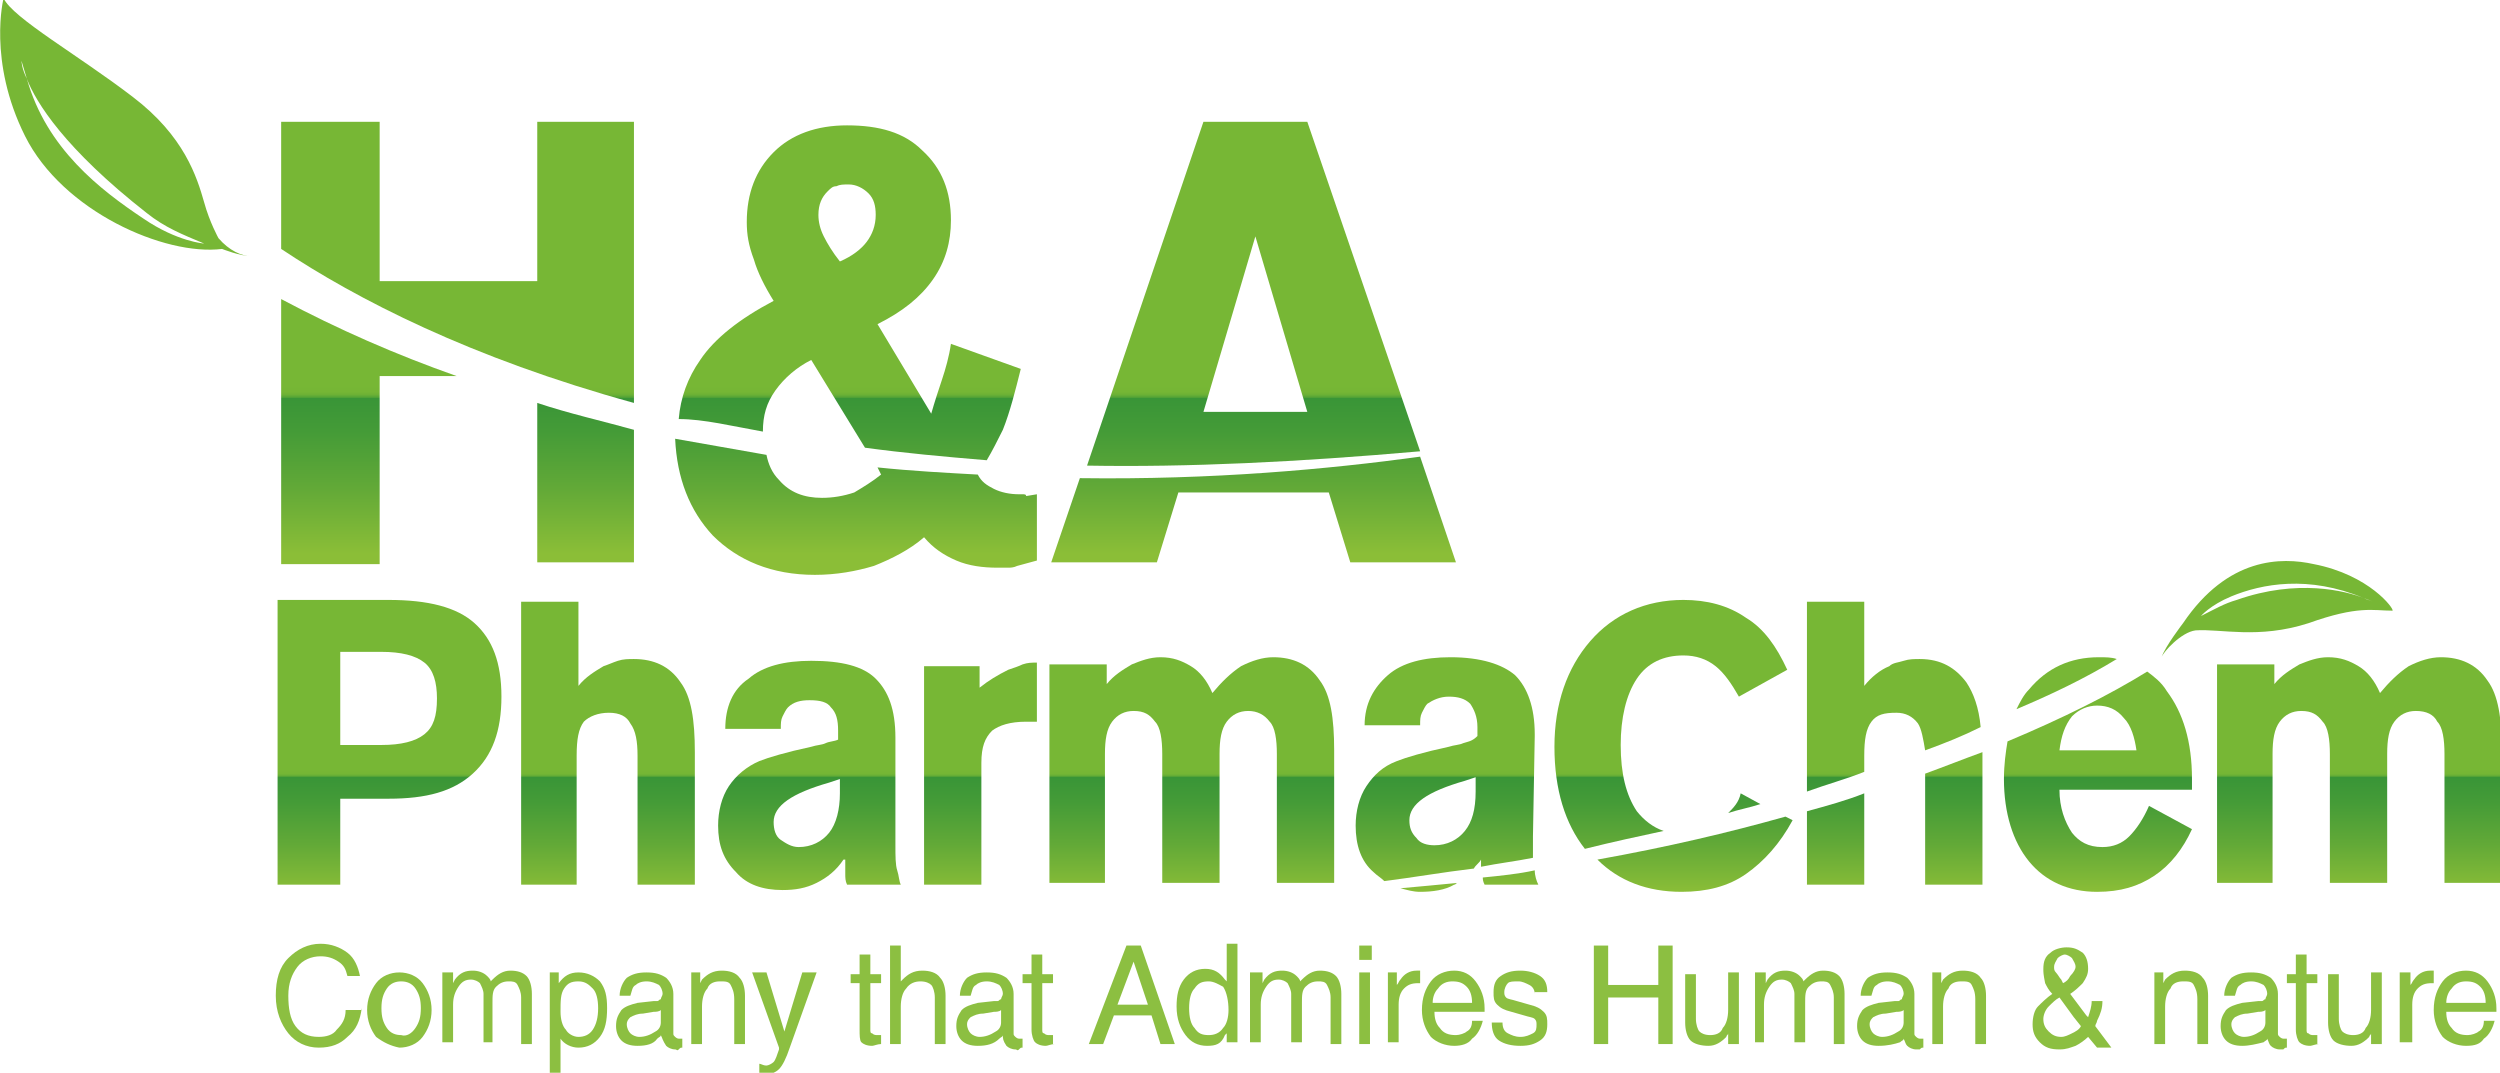 <?xml version="1.0" encoding="utf-8"?>
<!-- Generator: Adobe Illustrator 24.1.1, SVG Export Plug-In . SVG Version: 6.00 Build 0)  -->
<svg version="1.1" id="Layer_1" xmlns="http://www.w3.org/2000/svg" xmlns:xlink="http://www.w3.org/1999/xlink" x="0px" y="0px"
	 viewBox="0 0 139.6 59.9" style="enable-background:new 0 0 139.6 59.9;" xml:space="preserve">
<style type="text/css">
	.st0{fill:#8CBF41;}
	.st1{fill:url(#SVGID_1_);}
	.st2{fill:url(#SVGID_2_);}
	.st3{fill:url(#SVGID_3_);}
	.st4{fill:url(#SVGID_4_);}
	.st5{fill:url(#SVGID_5_);}
	.st6{fill:#77B735;}
	.st7{fill:url(#SVGID_6_);}
	.st8{fill:url(#SVGID_7_);}
	.st9{fill:url(#SVGID_8_);}
	.st10{fill:url(#SVGID_9_);}
	.st11{fill:url(#SVGID_10_);}
	.st12{fill:url(#SVGID_11_);}
	.st13{fill:url(#SVGID_12_);}
	.st14{fill:url(#SVGID_13_);}
	.st15{fill:url(#SVGID_14_);}
	.st16{fill:url(#SVGID_15_);}
	.st17{fill:url(#SVGID_16_);}
	.st18{fill:url(#SVGID_17_);}
	.st19{fill:url(#SVGID_18_);}
	.st20{fill:url(#SVGID_19_);}
	.st21{fill:url(#SVGID_20_);}
	.st22{fill:url(#SVGID_21_);}
	.st23{fill:url(#SVGID_22_);}
	.st24{fill:url(#SVGID_23_);}
	.st25{fill:url(#SVGID_24_);}
</style>
<g>
	<g>
		<g>
			<path class="st0" d="M20.2,56.3c-0.1,0.7-0.3,1.2-0.8,1.6c-0.4,0.4-0.9,0.6-1.6,0.6c-0.7,0-1.3-0.3-1.7-0.8
				c-0.4-0.5-0.7-1.2-0.7-2.1c0-0.9,0.2-1.6,0.7-2.1c0.5-0.5,1.1-0.8,1.8-0.8c0.6,0,1.1,0.2,1.5,0.5c0.4,0.3,0.6,0.8,0.7,1.3h-0.7
				c-0.1-0.4-0.2-0.6-0.5-0.8c-0.3-0.2-0.6-0.3-1-0.3c-0.5,0-1,0.2-1.3,0.6c-0.3,0.4-0.5,0.9-0.5,1.6c0,0.7,0.1,1.3,0.4,1.7
				c0.3,0.4,0.7,0.6,1.3,0.6c0.4,0,0.8-0.1,1-0.4c0.3-0.3,0.5-0.6,0.5-1.1H20.2z"/>
			<path class="st0" d="M21,57.9c-0.3-0.4-0.5-0.9-0.5-1.5c0-0.6,0.2-1.1,0.5-1.5c0.3-0.4,0.8-0.6,1.3-0.6c0.5,0,1,0.2,1.3,0.6
				c0.3,0.4,0.5,0.9,0.5,1.5c0,0.6-0.2,1.1-0.5,1.5c-0.3,0.4-0.8,0.6-1.3,0.6C21.8,58.4,21.4,58.2,21,57.9z M23.2,57.4
				c0.2-0.3,0.3-0.6,0.3-1.1c0-0.5-0.1-0.8-0.3-1.1c-0.2-0.3-0.5-0.4-0.8-0.4c-0.3,0-0.6,0.1-0.8,0.4c-0.2,0.3-0.3,0.6-0.3,1.1
				c0,0.5,0.1,0.8,0.3,1.1c0.2,0.3,0.5,0.4,0.8,0.4C22.7,57.9,23,57.7,23.2,57.4z"/>
			<path class="st0" d="M24.7,54.3H25h0.3v0.6l0.1-0.2c0.3-0.4,0.6-0.5,1-0.5c0.3,0,0.6,0.1,0.8,0.3c0.1,0.1,0.2,0.2,0.2,0.3
				l0.1-0.1c0.3-0.3,0.6-0.5,1-0.5c0.4,0,0.7,0.1,0.9,0.3c0.2,0.2,0.3,0.6,0.3,1v2.8h-0.3h-0.3v-2.6c0-0.3-0.1-0.5-0.2-0.7
				c-0.1-0.2-0.3-0.2-0.5-0.2c-0.3,0-0.5,0.1-0.7,0.3c-0.2,0.2-0.2,0.5-0.2,0.9v2.2h-0.3H27v-2.7c0-0.2-0.1-0.4-0.2-0.6
				c-0.1-0.1-0.3-0.2-0.5-0.2c-0.3,0-0.5,0.1-0.7,0.4c-0.2,0.3-0.3,0.6-0.3,1v2.1H25h-0.3V54.3z"/>
			<path class="st0" d="M30.6,54.3h0.3h0.3v0.6l0,0c0.3-0.4,0.6-0.6,1.1-0.6c0.5,0,0.9,0.2,1.2,0.5c0.3,0.4,0.4,0.8,0.4,1.5
				c0,0.7-0.1,1.2-0.4,1.6c-0.3,0.4-0.7,0.6-1.2,0.6c-0.4,0-0.8-0.2-1-0.5l0,0v2h-0.3h-0.3V54.3z M32.3,57.9c0.3,0,0.6-0.1,0.8-0.4
				c0.2-0.3,0.3-0.7,0.3-1.2c0-0.5-0.1-0.9-0.3-1.1c-0.2-0.2-0.4-0.4-0.8-0.4c-0.4,0-0.6,0.1-0.8,0.4c-0.2,0.3-0.2,0.7-0.2,1.3
				c0,0.4,0.1,0.8,0.3,1C31.7,57.7,32,57.9,32.3,57.9z"/>
			<path class="st0" d="M35.6,58.4c-0.4,0-0.7-0.1-0.9-0.3c-0.2-0.2-0.3-0.5-0.3-0.8c0-0.4,0.1-0.6,0.3-0.9c0.2-0.2,0.5-0.3,0.9-0.4
				l0.9-0.1c0.1,0,0.1,0,0.2,0c0.1,0,0.1-0.1,0.2-0.1c0-0.1,0.1-0.2,0.1-0.3v0c0-0.2-0.1-0.4-0.2-0.5c-0.2-0.1-0.4-0.2-0.7-0.2
				c-0.3,0-0.5,0.1-0.6,0.2c-0.2,0.1-0.2,0.3-0.3,0.6h-0.6c0-0.4,0.2-0.8,0.4-1c0.3-0.2,0.6-0.3,1.1-0.3c0.5,0,0.8,0.1,1.1,0.3
				c0.2,0.2,0.4,0.5,0.4,0.9v2.2c0,0.1,0,0.1,0.1,0.2c0,0,0.1,0.1,0.2,0.1c0,0,0,0,0.1,0c0,0,0.1,0,0.1,0v0.5c-0.1,0-0.1,0-0.2,0.1
				s-0.1,0-0.2,0c-0.2,0-0.4-0.1-0.5-0.2C37,58.1,37,58,36.9,57.8c0,0.1-0.1,0.1-0.2,0.2C36.5,58.3,36.1,58.4,35.6,58.4z M36.9,56.8
				v-0.4c-0.1,0.1-0.3,0.1-0.4,0.1l-0.6,0.1c-0.3,0-0.5,0.1-0.7,0.2C35.1,56.9,35,57,35,57.2c0,0.2,0.1,0.4,0.2,0.5
				c0.1,0.1,0.3,0.2,0.5,0.2c0.3,0,0.6-0.1,0.9-0.3c0.2-0.1,0.3-0.3,0.3-0.5c0,0,0-0.1,0-0.2C36.9,56.9,36.9,56.8,36.9,56.8z"/>
			<path class="st0" d="M38.5,54.3h0.3h0.3v0.6l0.1-0.2c0.3-0.3,0.6-0.5,1.1-0.5c0.4,0,0.8,0.1,1,0.4c0.2,0.2,0.3,0.6,0.3,1v2.7
				h-0.3H41v-2.5c0-0.4-0.1-0.6-0.2-0.8c-0.1-0.2-0.3-0.2-0.6-0.2c-0.3,0-0.6,0.1-0.7,0.4c-0.2,0.2-0.3,0.6-0.3,1v2.1h-0.3h-0.3
				V54.3z"/>
			<path class="st0" d="M44.1,58.5c-0.2,0.6-0.4,1-0.6,1.2C43.3,59.9,43,60,42.7,60c-0.1,0-0.2,0-0.3,0v-0.6c0.1,0,0.2,0.1,0.4,0.1
				c0.1,0,0.3-0.1,0.4-0.2c0.1-0.1,0.2-0.4,0.3-0.7l0-0.1v0L42,54.3h0.4h0.4l1,3.3h0l1-3.3h0.4h0.4L44.1,58.5z"/>
			<path class="st0" d="M49.2,58.3c-0.2,0-0.4,0.1-0.5,0.1c-0.3,0-0.5-0.1-0.6-0.2C48,58.1,48,57.8,48,57.5v-2.6h-0.5v-0.5H48v-1.1
				h0.6v1.1h0.6v0.5h-0.6v2.6c0,0.1,0,0.2,0.1,0.2c0.1,0.1,0.2,0.1,0.3,0.1h0.2V58.3z"/>
			<path class="st0" d="M49.7,52.8H50h0.3v2l0.1-0.1c0.3-0.3,0.6-0.5,1.1-0.5c0.4,0,0.8,0.1,1,0.4c0.2,0.2,0.3,0.6,0.3,1v2.7h-0.3
				h-0.3v-2.6c0-0.3-0.1-0.6-0.2-0.7c-0.1-0.1-0.3-0.2-0.6-0.2c-0.3,0-0.6,0.1-0.8,0.4c-0.2,0.2-0.3,0.6-0.3,1v2.1H50h-0.3V52.8z"/>
			<path class="st0" d="M54.6,58.4c-0.4,0-0.7-0.1-0.9-0.3c-0.2-0.2-0.3-0.5-0.3-0.8c0-0.4,0.1-0.6,0.3-0.9c0.2-0.2,0.5-0.3,0.9-0.4
				l0.9-0.1c0.1,0,0.1,0,0.2,0c0.1,0,0.1-0.1,0.2-0.1c0-0.1,0.1-0.2,0.1-0.3v0c0-0.2-0.1-0.4-0.2-0.5c-0.2-0.1-0.4-0.2-0.7-0.2
				c-0.3,0-0.5,0.1-0.6,0.2c-0.2,0.1-0.2,0.3-0.3,0.6h-0.6c0-0.4,0.2-0.8,0.4-1c0.3-0.2,0.6-0.3,1.1-0.3c0.5,0,0.8,0.1,1.1,0.3
				c0.2,0.2,0.4,0.5,0.4,0.9v2.2c0,0.1,0,0.1,0.1,0.2c0,0,0.1,0.1,0.2,0.1c0,0,0,0,0.1,0c0,0,0.1,0,0.1,0v0.5c-0.1,0-0.1,0-0.2,0.1
				s-0.1,0-0.2,0c-0.2,0-0.4-0.1-0.5-0.2C56,58.1,56,58,56,57.8c0,0.1-0.1,0.1-0.2,0.2C55.5,58.3,55.1,58.4,54.6,58.4z M55.9,56.8
				v-0.4c-0.1,0.1-0.3,0.1-0.4,0.1l-0.6,0.1c-0.3,0-0.5,0.1-0.7,0.2C54.1,56.9,54,57,54,57.2c0,0.2,0.1,0.4,0.2,0.5
				c0.1,0.1,0.3,0.2,0.5,0.2c0.3,0,0.6-0.1,0.9-0.3c0.2-0.1,0.3-0.3,0.3-0.5c0,0,0-0.1,0-0.2C55.9,56.9,55.9,56.8,55.9,56.8z"/>
			<path class="st0" d="M58.9,58.3c-0.2,0-0.4,0.1-0.5,0.1c-0.3,0-0.5-0.1-0.6-0.2c-0.1-0.1-0.2-0.4-0.2-0.7v-2.6h-0.5v-0.5h0.5
				v-1.1h0.6v1.1h0.6v0.5h-0.6v2.6c0,0.1,0,0.2,0.1,0.2c0.1,0.1,0.2,0.1,0.3,0.1h0.2V58.3z"/>
			<path class="st0" d="M62.9,52.8h0.4h0.4l1.9,5.5h-0.4h-0.4l-0.5-1.6h-2.1l-0.6,1.6h-0.4h-0.4L62.9,52.8z M62.4,56.1h1.7l-0.8-2.4
				h0L62.4,56.1z"/>
			<path class="st0" d="M67.4,58.4c-0.5,0-0.9-0.2-1.2-0.6c-0.3-0.4-0.5-0.9-0.5-1.6c0-0.6,0.1-1.1,0.4-1.5c0.3-0.4,0.7-0.6,1.2-0.6
				c0.5,0,0.8,0.2,1.1,0.6l0.1,0.1v-2.1h0.3h0.3v5.5h-0.3h-0.3v-0.5l-0.1,0.1C68.2,58.3,67.9,58.4,67.4,58.4z M67.5,54.8
				c-0.4,0-0.6,0.1-0.8,0.4c-0.2,0.2-0.3,0.6-0.3,1.1c0,0.5,0.1,0.9,0.3,1.1c0.2,0.3,0.4,0.4,0.8,0.4c0.3,0,0.6-0.1,0.8-0.4
				c0.2-0.2,0.3-0.6,0.3-1c0-0.5-0.1-1-0.3-1.3C68.1,55,67.8,54.8,67.5,54.8z"/>
			<path class="st0" d="M69.9,54.3h0.3h0.3v0.6l0.1-0.2c0.3-0.4,0.6-0.5,1-0.5c0.3,0,0.6,0.1,0.8,0.3c0.1,0.1,0.2,0.2,0.2,0.3
				l0.1-0.1c0.3-0.3,0.6-0.5,1-0.5c0.4,0,0.7,0.1,0.9,0.3c0.2,0.2,0.3,0.6,0.3,1v2.8h-0.3h-0.3v-2.6c0-0.3-0.1-0.5-0.2-0.7
				c-0.1-0.2-0.3-0.2-0.5-0.2c-0.3,0-0.5,0.1-0.7,0.3c-0.2,0.2-0.2,0.5-0.2,0.9v2.2h-0.3h-0.3v-2.7c0-0.2-0.1-0.4-0.2-0.6
				c-0.1-0.1-0.3-0.2-0.5-0.2c-0.3,0-0.5,0.1-0.7,0.4c-0.2,0.3-0.3,0.6-0.3,1v2.1h-0.3h-0.3V54.3z"/>
			<path class="st0" d="M75.9,52.8h0.7v0.8h-0.7V52.8z M75.9,54.3h0.3h0.3v4h-0.3h-0.3V54.3z"/>
			<path class="st0" d="M77.4,54.3h0.3H78V55c0.1-0.1,0.1-0.2,0.2-0.3c0.2-0.3,0.5-0.5,0.9-0.5c0.1,0,0.1,0,0.2,0v0.7l-0.1,0
				c-0.4,0-0.6,0.1-0.8,0.3c-0.2,0.2-0.3,0.5-0.3,0.9v2.1h-0.3h-0.3V54.3z"/>
			<path class="st0" d="M81.2,58.4c-0.5,0-1-0.2-1.3-0.5c-0.3-0.4-0.5-0.9-0.5-1.5c0-0.7,0.2-1.2,0.5-1.6c0.3-0.4,0.8-0.6,1.3-0.6
				c0.5,0,0.9,0.2,1.2,0.6c0.3,0.4,0.5,0.9,0.5,1.5l0,0.2h-2.8c0,0.4,0.1,0.7,0.3,0.9c0.2,0.3,0.5,0.4,0.9,0.4
				c0.2,0,0.5-0.1,0.6-0.2c0.2-0.1,0.3-0.3,0.3-0.6h0.6c-0.1,0.4-0.3,0.8-0.6,1C82,58.3,81.6,58.4,81.2,58.4z M82.2,56
				c0-0.4-0.1-0.7-0.3-0.9c-0.2-0.2-0.4-0.3-0.8-0.3c-0.3,0-0.6,0.1-0.8,0.4c-0.2,0.2-0.3,0.5-0.3,0.8H82.2z"/>
			<path class="st0" d="M85.7,55.5c0-0.2-0.1-0.4-0.3-0.5c-0.2-0.1-0.4-0.2-0.6-0.2c-0.3,0-0.5,0-0.6,0.1C84.1,55,84,55.2,84,55.4
				c0,0.1,0,0.2,0.1,0.3c0.1,0.1,0.3,0.1,0.6,0.2l0.7,0.2c0.4,0.1,0.6,0.2,0.8,0.4c0.2,0.2,0.2,0.4,0.2,0.7c0,0.4-0.1,0.7-0.4,0.9
				c-0.3,0.2-0.6,0.3-1.1,0.3c-0.5,0-0.9-0.1-1.2-0.3c-0.3-0.2-0.4-0.6-0.4-1h0.6c0,0.3,0.1,0.5,0.3,0.6c0.2,0.1,0.4,0.2,0.7,0.2
				c0.3,0,0.5-0.1,0.7-0.2c0.2-0.1,0.2-0.3,0.2-0.5c0-0.1,0-0.2-0.1-0.3c-0.1-0.1-0.3-0.1-0.6-0.2l-0.7-0.2
				c-0.4-0.1-0.6-0.2-0.8-0.4c-0.2-0.2-0.2-0.4-0.2-0.7c0-0.4,0.1-0.7,0.4-0.9c0.3-0.2,0.6-0.3,1.1-0.3c0.4,0,0.8,0.1,1.1,0.3
				c0.3,0.2,0.4,0.5,0.4,0.9H85.7z"/>
			<path class="st0" d="M89,52.8h0.4h0.4v2.2h2.8v-2.2h0.4h0.4v5.5h-0.4h-0.4v-2.6h-2.8v2.6h-0.4H89V52.8z"/>
			<path class="st0" d="M94.7,56.9c0,0.3,0.1,0.6,0.2,0.7c0.1,0.1,0.3,0.2,0.6,0.2c0.3,0,0.6-0.1,0.7-0.4c0.2-0.2,0.3-0.6,0.3-1
				v-2.1h0.3h0.3v4h-0.3h-0.3v-0.6c0,0.1-0.1,0.1-0.1,0.2c-0.3,0.3-0.6,0.5-1,0.5c-0.4,0-0.8-0.1-1-0.3c-0.2-0.2-0.3-0.6-0.3-1v-2.7
				h0.3h0.3V56.9z"/>
			<path class="st0" d="M98,54.3h0.3h0.3v0.6l0.1-0.2c0.3-0.4,0.6-0.5,1-0.5c0.3,0,0.6,0.1,0.8,0.3c0.1,0.1,0.2,0.2,0.2,0.3l0.1-0.1
				c0.3-0.3,0.6-0.5,1-0.5c0.4,0,0.7,0.1,0.9,0.3c0.2,0.2,0.3,0.6,0.3,1v2.8h-0.3h-0.3v-2.6c0-0.3-0.1-0.5-0.2-0.7
				c-0.1-0.2-0.3-0.2-0.5-0.2c-0.3,0-0.5,0.1-0.7,0.3c-0.2,0.2-0.2,0.5-0.2,0.9v2.2h-0.3h-0.3v-2.7c0-0.2-0.1-0.4-0.2-0.6
				c-0.1-0.1-0.3-0.2-0.5-0.2c-0.3,0-0.5,0.1-0.7,0.4c-0.2,0.3-0.3,0.6-0.3,1v2.1h-0.3H98V54.3z"/>
			<path class="st0" d="M104.9,58.4c-0.4,0-0.7-0.1-0.9-0.3c-0.2-0.2-0.3-0.5-0.3-0.8c0-0.4,0.1-0.6,0.3-0.9
				c0.2-0.2,0.5-0.3,0.9-0.4l0.9-0.1c0.1,0,0.1,0,0.2,0c0.1,0,0.1-0.1,0.2-0.1c0-0.1,0.1-0.2,0.1-0.3v0c0-0.2-0.1-0.4-0.2-0.5
				c-0.2-0.1-0.4-0.2-0.7-0.2c-0.3,0-0.5,0.1-0.6,0.2c-0.2,0.1-0.2,0.3-0.3,0.6h-0.6c0-0.4,0.2-0.8,0.4-1c0.3-0.2,0.6-0.3,1.1-0.3
				c0.5,0,0.8,0.1,1.1,0.3c0.2,0.2,0.4,0.5,0.4,0.9v2.2c0,0.1,0,0.1,0.1,0.2c0,0,0.1,0.1,0.2,0.1c0,0,0,0,0.1,0c0,0,0.1,0,0.1,0v0.5
				c-0.1,0-0.1,0-0.2,0.1c-0.1,0-0.1,0-0.2,0c-0.2,0-0.4-0.1-0.5-0.2c-0.1-0.1-0.1-0.2-0.2-0.4c0,0.1-0.1,0.1-0.2,0.2
				C105.8,58.3,105.4,58.4,104.9,58.4z M106.3,56.8v-0.4c-0.1,0.1-0.3,0.1-0.4,0.1l-0.6,0.1c-0.3,0-0.5,0.1-0.7,0.2
				c-0.1,0.1-0.2,0.2-0.2,0.4c0,0.2,0.1,0.4,0.2,0.5c0.1,0.1,0.3,0.2,0.5,0.2c0.3,0,0.6-0.1,0.9-0.3c0.2-0.1,0.3-0.3,0.3-0.5
				c0,0,0-0.1,0-0.2C106.3,56.9,106.3,56.8,106.3,56.8z"/>
			<path class="st0" d="M107.8,54.3h0.3h0.3v0.6l0.1-0.2c0.3-0.3,0.6-0.5,1.1-0.5c0.4,0,0.8,0.1,1,0.4c0.2,0.2,0.3,0.6,0.3,1v2.7
				h-0.3h-0.3v-2.5c0-0.4-0.1-0.6-0.2-0.8c-0.1-0.2-0.3-0.2-0.6-0.2c-0.3,0-0.6,0.1-0.7,0.4c-0.2,0.2-0.3,0.6-0.3,1v2.1h-0.3h-0.3
				V54.3z"/>
			<path class="st0" d="M114.1,54.1c0-0.4,0.1-0.7,0.4-0.9c0.2-0.2,0.6-0.3,0.9-0.3c0.4,0,0.6,0.1,0.9,0.3c0.2,0.2,0.3,0.5,0.3,0.9
				c0,0.3-0.1,0.5-0.3,0.8c-0.2,0.2-0.4,0.4-0.7,0.6l0.9,1.2l0.1,0.1l0,0c0.1-0.3,0.2-0.6,0.2-0.9h0.6c0,0.4-0.1,0.7-0.3,1.1
				c0,0.1-0.1,0.2-0.1,0.3l0.9,1.2h-0.8l-0.5-0.6c-0.2,0.2-0.5,0.4-0.7,0.5c-0.3,0.1-0.5,0.2-0.9,0.2c-0.5,0-0.8-0.1-1.1-0.4
				c-0.3-0.3-0.4-0.6-0.4-1c0-0.4,0.1-0.8,0.3-1c0.2-0.2,0.5-0.5,0.8-0.7l0,0c-0.2-0.2-0.3-0.4-0.4-0.6
				C114.1,54.4,114.1,54.3,114.1,54.1z M115.1,57.9c0.2,0,0.4-0.1,0.6-0.2c0.2-0.1,0.4-0.2,0.5-0.4l0,0l-0.4-0.5l-0.8-1.1
				c-0.2,0.1-0.4,0.3-0.6,0.5c-0.2,0.2-0.3,0.5-0.3,0.7c0,0.3,0.1,0.5,0.3,0.7C114.6,57.8,114.8,57.9,115.1,57.9z M114.7,54
				c0,0.1,0,0.2,0.1,0.3c0.1,0.1,0.2,0.3,0.3,0.4l0.1,0.2c0.2-0.1,0.3-0.2,0.4-0.4c0.2-0.2,0.3-0.4,0.3-0.5c0-0.2-0.1-0.3-0.2-0.5
				c-0.1-0.1-0.3-0.2-0.4-0.2s-0.3,0.1-0.4,0.2C114.8,53.7,114.7,53.8,114.7,54z"/>
			<path class="st0" d="M120.2,54.3h0.3h0.3v0.6l0.1-0.2c0.3-0.3,0.6-0.5,1.1-0.5c0.4,0,0.8,0.1,1,0.4c0.2,0.2,0.3,0.6,0.3,1v2.7
				h-0.3h-0.3v-2.5c0-0.4-0.1-0.6-0.2-0.8c-0.1-0.2-0.3-0.2-0.6-0.2c-0.3,0-0.6,0.1-0.7,0.4c-0.2,0.2-0.3,0.6-0.3,1v2.1h-0.3h-0.3
				V54.3z"/>
			<path class="st0" d="M125.2,58.4c-0.4,0-0.7-0.1-0.9-0.3c-0.2-0.2-0.3-0.5-0.3-0.8c0-0.4,0.1-0.6,0.3-0.9
				c0.2-0.2,0.5-0.3,0.9-0.4l0.9-0.1c0.1,0,0.1,0,0.2,0c0.1,0,0.1-0.1,0.2-0.1c0-0.1,0.1-0.2,0.1-0.3v0c0-0.2-0.1-0.4-0.2-0.5
				c-0.2-0.1-0.4-0.2-0.7-0.2c-0.3,0-0.5,0.1-0.6,0.2c-0.2,0.1-0.2,0.3-0.3,0.6h-0.6c0-0.4,0.2-0.8,0.4-1c0.3-0.2,0.6-0.3,1.1-0.3
				c0.5,0,0.8,0.1,1.1,0.3c0.2,0.2,0.4,0.5,0.4,0.9v2.2c0,0.1,0,0.1,0.1,0.2c0,0,0.1,0.1,0.2,0.1c0,0,0,0,0.1,0c0,0,0.1,0,0.1,0v0.5
				c-0.1,0-0.1,0-0.2,0.1c-0.1,0-0.1,0-0.2,0c-0.2,0-0.4-0.1-0.5-0.2c-0.1-0.1-0.1-0.2-0.2-0.4c0,0.1-0.1,0.1-0.2,0.2
				C126,58.3,125.6,58.4,125.2,58.4z M126.5,56.8v-0.4c-0.1,0.1-0.3,0.1-0.4,0.1l-0.6,0.1c-0.3,0-0.5,0.1-0.7,0.2
				c-0.1,0.1-0.2,0.2-0.2,0.4c0,0.2,0.1,0.4,0.2,0.5c0.1,0.1,0.3,0.2,0.5,0.2c0.3,0,0.6-0.1,0.9-0.3c0.2-0.1,0.3-0.3,0.3-0.5
				c0,0,0-0.1,0-0.2C126.5,56.9,126.5,56.8,126.5,56.8z"/>
			<path class="st0" d="M129.5,58.3c-0.2,0-0.4,0.1-0.5,0.1c-0.3,0-0.5-0.1-0.6-0.2c-0.1-0.1-0.2-0.4-0.2-0.7v-2.6h-0.5v-0.5h0.5
				v-1.1h0.6v1.1h0.6v0.5h-0.6v2.6c0,0.1,0,0.2,0.1,0.2c0.1,0.1,0.2,0.1,0.3,0.1h0.2V58.3z"/>
			<path class="st0" d="M130.6,56.9c0,0.3,0.1,0.6,0.2,0.7c0.1,0.1,0.3,0.2,0.6,0.2c0.3,0,0.6-0.1,0.7-0.4c0.2-0.2,0.3-0.6,0.3-1
				v-2.1h0.3h0.3v4h-0.3h-0.3v-0.6c0,0.1-0.1,0.1-0.1,0.2c-0.3,0.3-0.6,0.5-1,0.5c-0.4,0-0.8-0.1-1-0.3c-0.2-0.2-0.3-0.6-0.3-1v-2.7
				h0.3h0.3V56.9z"/>
			<path class="st0" d="M134,54.3h0.3h0.3V55c0.1-0.1,0.1-0.2,0.2-0.3c0.2-0.3,0.5-0.5,0.9-0.5c0.1,0,0.1,0,0.2,0v0.7l-0.1,0
				c-0.4,0-0.6,0.1-0.8,0.3c-0.2,0.2-0.3,0.5-0.3,0.9v2.1h-0.3H134V54.3z"/>
			<path class="st0" d="M137.7,58.4c-0.5,0-1-0.2-1.3-0.5c-0.3-0.4-0.5-0.9-0.5-1.5c0-0.7,0.2-1.2,0.5-1.6c0.3-0.4,0.8-0.6,1.3-0.6
				c0.5,0,0.9,0.2,1.2,0.6c0.3,0.4,0.5,0.9,0.5,1.5l0,0.2h-2.8c0,0.4,0.1,0.7,0.3,0.9c0.2,0.3,0.5,0.4,0.9,0.4
				c0.2,0,0.5-0.1,0.6-0.2c0.2-0.1,0.3-0.3,0.3-0.6h0.6c-0.1,0.4-0.3,0.8-0.6,1C138.5,58.3,138.2,58.4,137.7,58.4z M138.8,56
				c0-0.4-0.1-0.7-0.3-0.9c-0.2-0.2-0.4-0.3-0.8-0.3c-0.3,0-0.6,0.1-0.8,0.4c-0.2,0.2-0.3,0.5-0.3,0.8H138.8z"/>
		</g>
	</g>
	<g>
		<linearGradient id="SVGID_1_" gradientUnits="userSpaceOnUse" x1="21.763" y1="49.852" x2="21.763" y2="37.2">
			<stop  offset="0" style="stop-color:#8BBE37"/>
			<stop  offset="0.215" style="stop-color:#62A937"/>
			<stop  offset="0.403" style="stop-color:#449B37"/>
			<stop  offset="0.509" style="stop-color:#399537"/>
			<stop  offset="0.509" style="stop-color:#3C9737"/>
			<stop  offset="0.513" style="stop-color:#52A336"/>
			<stop  offset="0.516" style="stop-color:#63AC36"/>
			<stop  offset="0.521" style="stop-color:#6EB235"/>
			<stop  offset="0.527" style="stop-color:#75B635"/>
			<stop  offset="0.545" style="stop-color:#77B735"/>
			<stop  offset="1" style="stop-color:#77B735"/>
		</linearGradient>
		<path class="st1" d="M15.5,49.4V33.5h6.2c2.2,0,3.8,0.4,4.8,1.3c1,0.9,1.5,2.2,1.5,4.1c0,1.9-0.5,3.3-1.6,4.3
			c-1.1,1-2.6,1.4-4.7,1.4H19v4.8H15.5z M19,36.5v5.1h2.3c1.1,0,1.9-0.2,2.4-0.6c0.5-0.4,0.7-1,0.7-2c0-0.9-0.2-1.6-0.7-2
			c-0.5-0.4-1.3-0.6-2.4-0.6H19z"/>
		<linearGradient id="SVGID_2_" gradientUnits="userSpaceOnUse" x1="33.965" y1="49.852" x2="33.965" y2="37.2">
			<stop  offset="0" style="stop-color:#8BBE37"/>
			<stop  offset="0.215" style="stop-color:#62A937"/>
			<stop  offset="0.403" style="stop-color:#449B37"/>
			<stop  offset="0.509" style="stop-color:#399537"/>
			<stop  offset="0.509" style="stop-color:#3C9737"/>
			<stop  offset="0.513" style="stop-color:#52A336"/>
			<stop  offset="0.516" style="stop-color:#63AC36"/>
			<stop  offset="0.521" style="stop-color:#6EB235"/>
			<stop  offset="0.527" style="stop-color:#75B635"/>
			<stop  offset="0.545" style="stop-color:#77B735"/>
			<stop  offset="1" style="stop-color:#77B735"/>
		</linearGradient>
		<path class="st2" d="M29.1,49.4V33.6h3.2v4.7c0.4-0.5,0.9-0.8,1.4-1.1c0.3-0.1,0.5-0.2,0.8-0.3c0.3-0.1,0.6-0.1,0.9-0.1
			c1.1,0,2,0.4,2.6,1.3c0.6,0.8,0.8,2.1,0.8,3.9v7.4h-3.2v-7.2c0-0.8-0.1-1.4-0.4-1.8c-0.2-0.4-0.6-0.6-1.2-0.6
			c-0.6,0-1.1,0.2-1.4,0.5c-0.3,0.4-0.4,1-0.4,1.9v7.2H29.1z"/>
		<linearGradient id="SVGID_3_" gradientUnits="userSpaceOnUse" x1="45.223" y1="49.852" x2="45.223" y2="37.2">
			<stop  offset="0" style="stop-color:#8BBE37"/>
			<stop  offset="0.215" style="stop-color:#62A937"/>
			<stop  offset="0.403" style="stop-color:#449B37"/>
			<stop  offset="0.509" style="stop-color:#399537"/>
			<stop  offset="0.509" style="stop-color:#3C9737"/>
			<stop  offset="0.513" style="stop-color:#52A336"/>
			<stop  offset="0.516" style="stop-color:#63AC36"/>
			<stop  offset="0.521" style="stop-color:#6EB235"/>
			<stop  offset="0.527" style="stop-color:#75B635"/>
			<stop  offset="0.545" style="stop-color:#77B735"/>
			<stop  offset="1" style="stop-color:#77B735"/>
		</linearGradient>
		<path class="st3" d="M47.1,48c-0.4,0.6-0.9,1-1.5,1.3c-0.6,0.3-1.2,0.4-1.9,0.4c-1.1,0-2-0.3-2.6-1c-0.7-0.7-1-1.5-1-2.6
			c0-0.8,0.2-1.6,0.6-2.2c0.4-0.6,1-1.1,1.7-1.4c0.5-0.2,1.5-0.5,2.9-0.8c0.3-0.1,0.6-0.1,0.8-0.2c0.2-0.1,0.5-0.1,0.7-0.2v-0.5
			c0-0.6-0.1-1-0.4-1.3c-0.2-0.3-0.6-0.4-1.2-0.4c-0.5,0-0.9,0.1-1.2,0.4c-0.1,0.1-0.2,0.3-0.3,0.5c-0.1,0.2-0.1,0.4-0.1,0.7h-3.1v0
			c0-1.2,0.4-2.2,1.3-2.8c0.8-0.7,2-1,3.5-1c1.7,0,2.9,0.3,3.6,1c0.7,0.7,1.1,1.7,1.1,3.3v0.1L50,46.7v0.5c0,0.6,0,1.1,0.1,1.4
			c0.1,0.3,0.1,0.6,0.2,0.8h-3c-0.1-0.2-0.1-0.4-0.1-0.6l0-0.6V48z M46.9,43.5l-0.6,0.2c-2.1,0.6-3.1,1.3-3.1,2.2
			c0,0.4,0.1,0.8,0.4,1c0.3,0.2,0.6,0.4,1,0.4c0.7,0,1.3-0.3,1.7-0.8c0.4-0.5,0.6-1.3,0.6-2.2V43.5z"/>
		<linearGradient id="SVGID_4_" gradientUnits="userSpaceOnUse" x1="66.475" y1="49.852" x2="66.475" y2="37.2">
			<stop  offset="0" style="stop-color:#8BBE37"/>
			<stop  offset="0.215" style="stop-color:#62A937"/>
			<stop  offset="0.403" style="stop-color:#449B37"/>
			<stop  offset="0.509" style="stop-color:#399537"/>
			<stop  offset="0.509" style="stop-color:#3C9737"/>
			<stop  offset="0.513" style="stop-color:#52A336"/>
			<stop  offset="0.516" style="stop-color:#63AC36"/>
			<stop  offset="0.521" style="stop-color:#6EB235"/>
			<stop  offset="0.527" style="stop-color:#75B635"/>
			<stop  offset="0.545" style="stop-color:#77B735"/>
			<stop  offset="1" style="stop-color:#77B735"/>
		</linearGradient>
		<path class="st4" d="M58.6,49.4V37.1h3.2v1.1c0.4-0.5,0.9-0.8,1.4-1.1c0.5-0.2,1-0.4,1.6-0.4c0.7,0,1.2,0.2,1.7,0.5
			c0.5,0.3,0.9,0.8,1.2,1.5c0.5-0.6,1-1.1,1.6-1.5c0.6-0.3,1.2-0.5,1.8-0.5c1.1,0,2,0.4,2.6,1.3c0.6,0.8,0.8,2.1,0.8,3.9v7.4h-3.2
			v-7.2c0-0.8-0.1-1.5-0.4-1.8c-0.3-0.4-0.7-0.6-1.2-0.6c-0.5,0-0.9,0.2-1.2,0.6c-0.3,0.4-0.4,1-0.4,1.8v7.2h-3.2v-7.2
			c0-0.8-0.1-1.5-0.4-1.8c-0.3-0.4-0.6-0.6-1.2-0.6c-0.5,0-0.9,0.2-1.2,0.6c-0.3,0.4-0.4,1-0.4,1.8v7.2H58.6z"/>
		<linearGradient id="SVGID_5_" gradientUnits="userSpaceOnUse" x1="131.681" y1="49.852" x2="131.681" y2="37.2">
			<stop  offset="0" style="stop-color:#8BBE37"/>
			<stop  offset="0.215" style="stop-color:#62A937"/>
			<stop  offset="0.403" style="stop-color:#449B37"/>
			<stop  offset="0.509" style="stop-color:#399537"/>
			<stop  offset="0.509" style="stop-color:#3C9737"/>
			<stop  offset="0.513" style="stop-color:#52A336"/>
			<stop  offset="0.516" style="stop-color:#63AC36"/>
			<stop  offset="0.521" style="stop-color:#6EB235"/>
			<stop  offset="0.527" style="stop-color:#75B635"/>
			<stop  offset="0.545" style="stop-color:#77B735"/>
			<stop  offset="1" style="stop-color:#77B735"/>
		</linearGradient>
		<path class="st5" d="M123.8,49.4V37.1h3.2v1.1c0.4-0.5,0.9-0.8,1.4-1.1c0.5-0.2,1-0.4,1.6-0.4c0.7,0,1.2,0.2,1.7,0.5
			c0.5,0.3,0.9,0.8,1.2,1.5c0.5-0.6,1-1.1,1.6-1.5c0.6-0.3,1.2-0.5,1.8-0.5c1.1,0,2,0.4,2.6,1.3c0.6,0.8,0.8,2.1,0.8,3.9v7.4h-3.2
			v-7.2c0-0.8-0.1-1.5-0.4-1.8c-0.2-0.4-0.6-0.6-1.2-0.6c-0.5,0-0.9,0.2-1.2,0.6c-0.3,0.4-0.4,1-0.4,1.8v7.2h-3.2v-7.2
			c0-0.8-0.1-1.5-0.4-1.8c-0.3-0.4-0.6-0.6-1.2-0.6c-0.5,0-0.9,0.2-1.2,0.6c-0.3,0.4-0.4,1-0.4,1.8v7.2H123.8z"/>
		<path class="st6" d="M12.2,13.3c0,0-0.5-0.9-0.8-2c-0.4-1.4-1.1-3.7-4-5.9C4.4,3.1,0.7,1,0.2-0.1c0,0-0.9,3.5,1.2,7.7
			c2.1,4.2,7.8,6.7,11,6.3c0,0,1,0.4,1.6,0.4C13.5,14.3,12.8,14,12.2,13.3z M8,12.2c-2.4-1.6-5.4-3.9-6.5-7.8c-0.3-0.6-0.3-1-0.3-1
			c0.1,0.3,0.2,0.7,0.3,1C2,5.7,3.6,8.3,8.2,11.9c1,0.8,2,1.2,3.2,1.7C11.4,13.6,9.9,13.5,8,12.2z"/>
		<g>
			<path class="st6" d="M129.2,31.5c-1.8-0.4-4.8-0.4-7.3,3.3c0,0-1,1.3-1.2,1.9c0.1-0.3,1.1-1.4,1.9-1.5c1.4-0.1,3.5,0.5,6.3-0.4
				c2.8-1,3.6-0.7,4.7-0.7C133.7,34,132.3,32.1,129.2,31.5z M124.9,33.5c-0.7,0.2-1.2,0.5-2,0.9c0,0,0.5-0.6,1.7-1.1
				c1.7-0.7,4.3-1.2,7.4,0.1c0.3,0.1,0.5,0.2,0.5,0.2c-0.2-0.1-0.3-0.1-0.5-0.2C131,33,128.3,32.3,124.9,33.5z"/>
		</g>
		<linearGradient id="SVGID_6_" gradientUnits="userSpaceOnUse" x1="54.748" y1="49.852" x2="54.748" y2="37.2">
			<stop  offset="0" style="stop-color:#8BBE37"/>
			<stop  offset="0.215" style="stop-color:#62A937"/>
			<stop  offset="0.403" style="stop-color:#449B37"/>
			<stop  offset="0.509" style="stop-color:#399537"/>
			<stop  offset="0.509" style="stop-color:#3C9737"/>
			<stop  offset="0.513" style="stop-color:#52A336"/>
			<stop  offset="0.516" style="stop-color:#63AC36"/>
			<stop  offset="0.521" style="stop-color:#6EB235"/>
			<stop  offset="0.527" style="stop-color:#75B635"/>
			<stop  offset="0.545" style="stop-color:#77B735"/>
			<stop  offset="1" style="stop-color:#77B735"/>
		</linearGradient>
		<path class="st7" d="M51.6,49.4V37.2h3.1v1.2c0.5-0.4,1-0.7,1.6-1c0.3-0.1,0.6-0.2,0.8-0.3c0.3-0.1,0.5-0.1,0.8-0.1v3.3l-0.2,0
			h-0.4c-0.9,0-1.5,0.2-1.9,0.5c-0.4,0.4-0.6,0.9-0.6,1.8v6.8H51.6z"/>
		<g>
			<linearGradient id="SVGID_7_" gradientUnits="userSpaceOnUse" x1="69.942" y1="30.93" x2="69.942" y2="6.652">
				<stop  offset="0" style="stop-color:#8BBE37"/>
				<stop  offset="0.151" style="stop-color:#62A937"/>
				<stop  offset="0.283" style="stop-color:#449B37"/>
				<stop  offset="0.358" style="stop-color:#399537"/>
				<stop  offset="0.358" style="stop-color:#3C9737"/>
				<stop  offset="0.36" style="stop-color:#52A336"/>
				<stop  offset="0.364" style="stop-color:#63AC36"/>
				<stop  offset="0.367" style="stop-color:#6EB235"/>
				<stop  offset="0.373" style="stop-color:#75B635"/>
				<stop  offset="0.388" style="stop-color:#77B735"/>
				<stop  offset="1" style="stop-color:#77B735"/>
			</linearGradient>
			<path class="st8" d="M79.3,25.2L73,6.8h-5.8l-6.5,19.2C66.3,26.1,72.5,25.8,79.3,25.2z M70.1,13.2L73,23h-5.8L70.1,13.2z"/>
			<linearGradient id="SVGID_8_" gradientUnits="userSpaceOnUse" x1="70.077" y1="30.93" x2="70.077" y2="6.652">
				<stop  offset="0" style="stop-color:#8BBE37"/>
				<stop  offset="0.151" style="stop-color:#62A937"/>
				<stop  offset="0.283" style="stop-color:#449B37"/>
				<stop  offset="0.358" style="stop-color:#399537"/>
				<stop  offset="0.358" style="stop-color:#3C9737"/>
				<stop  offset="0.36" style="stop-color:#52A336"/>
				<stop  offset="0.364" style="stop-color:#63AC36"/>
				<stop  offset="0.367" style="stop-color:#6EB235"/>
				<stop  offset="0.373" style="stop-color:#75B635"/>
				<stop  offset="0.388" style="stop-color:#77B735"/>
				<stop  offset="1" style="stop-color:#77B735"/>
			</linearGradient>
			<path class="st9" d="M60.3,26.7l-1.6,4.7h5.9l1.2-3.9h8.4l1.2,3.9h5.9l-2-5.9C74.2,26.2,67.7,26.8,60.3,26.7z"/>
		</g>
		<g>
			<linearGradient id="SVGID_9_" gradientUnits="userSpaceOnUse" x1="47.848" y1="30.931" x2="47.848" y2="6.652">
				<stop  offset="0" style="stop-color:#8BBE37"/>
				<stop  offset="0.151" style="stop-color:#62A937"/>
				<stop  offset="0.283" style="stop-color:#449B37"/>
				<stop  offset="0.358" style="stop-color:#399537"/>
				<stop  offset="0.358" style="stop-color:#3C9737"/>
				<stop  offset="0.36" style="stop-color:#52A336"/>
				<stop  offset="0.364" style="stop-color:#63AC36"/>
				<stop  offset="0.367" style="stop-color:#6EB235"/>
				<stop  offset="0.373" style="stop-color:#75B635"/>
				<stop  offset="0.388" style="stop-color:#77B735"/>
				<stop  offset="1" style="stop-color:#77B735"/>
			</linearGradient>
			<path class="st10" d="M57.1,27.6h-0.2c-0.5,0-1-0.1-1.4-0.3c-0.4-0.2-0.7-0.4-0.9-0.8c-1.8-0.1-3.7-0.2-5.6-0.4l0.2,0.4
				c-0.5,0.4-1,0.7-1.5,1c-0.6,0.2-1.2,0.3-1.8,0.3c-1,0-1.8-0.3-2.4-1c-0.4-0.4-0.6-0.9-0.7-1.4c-1.7-0.3-3.4-0.6-5.1-0.9
				c0.1,2.2,0.8,4,2.1,5.4c1.4,1.4,3.3,2.2,5.7,2.2c1.2,0,2.3-0.2,3.3-0.5c1-0.4,2-0.9,2.8-1.6c0.5,0.6,1.1,1,1.8,1.3
				c0.7,0.3,1.5,0.4,2.3,0.4c0.3,0,0.5,0,0.6,0c0.1,0,0.3,0,0.5-0.1c0.4-0.1,0.7-0.2,1.1-0.3v-3.7l-0.6,0.1
				C57.3,27.6,57.2,27.6,57.1,27.6z"/>
			<linearGradient id="SVGID_10_" gradientUnits="userSpaceOnUse" x1="47.334" y1="30.93" x2="47.334" y2="6.652">
				<stop  offset="0" style="stop-color:#8BBE37"/>
				<stop  offset="0.151" style="stop-color:#62A937"/>
				<stop  offset="0.283" style="stop-color:#449B37"/>
				<stop  offset="0.358" style="stop-color:#399537"/>
				<stop  offset="0.358" style="stop-color:#3C9737"/>
				<stop  offset="0.36" style="stop-color:#52A336"/>
				<stop  offset="0.364" style="stop-color:#63AC36"/>
				<stop  offset="0.367" style="stop-color:#6EB235"/>
				<stop  offset="0.373" style="stop-color:#75B635"/>
				<stop  offset="0.388" style="stop-color:#77B735"/>
				<stop  offset="1" style="stop-color:#77B735"/>
			</linearGradient>
			<path class="st11" d="M42.6,24.1c0-0.9,0.2-1.6,0.7-2.3c0.5-0.7,1.2-1.3,2-1.7l3,4.9c2.2,0.3,4.4,0.5,6.8,0.7
				c0.3-0.5,0.6-1.1,0.9-1.7c0.4-1,0.7-2.2,1-3.4l-3.9-1.4c-0.1,0.7-0.3,1.4-0.5,2c-0.2,0.6-0.4,1.2-0.6,1.9l-3-5
				c1.4-0.7,2.4-1.5,3.1-2.5c0.7-1,1-2.1,1-3.3c0-1.6-0.5-2.9-1.6-3.9c-1-1-2.4-1.4-4.2-1.4c-1.7,0-3.1,0.5-4.1,1.5
				c-1,1-1.5,2.3-1.5,3.9c0,0.7,0.1,1.3,0.4,2.1c0.2,0.7,0.6,1.5,1.1,2.3c-1.9,1-3.3,2.1-4.1,3.3c-0.7,1-1.1,2.1-1.2,3.3
				C39.3,23.4,40.9,23.8,42.6,24.1z M46.2,10.7c0.2-0.2,0.3-0.3,0.5-0.3c0.2-0.1,0.4-0.1,0.7-0.1c0.4,0,0.8,0.2,1.1,0.5
				c0.3,0.3,0.4,0.7,0.4,1.2c0,0.6-0.2,1.1-0.5,1.5c-0.3,0.4-0.8,0.8-1.5,1.1c-0.4-0.5-0.7-1-0.9-1.4c-0.2-0.4-0.3-0.8-0.3-1.2
				C45.7,11.4,45.9,11,46.2,10.7z"/>
		</g>
		<g>
			<linearGradient id="SVGID_11_" gradientUnits="userSpaceOnUse" x1="20.57" y1="30.93" x2="20.57" y2="6.653">
				<stop  offset="0" style="stop-color:#8BBE37"/>
				<stop  offset="0.151" style="stop-color:#62A937"/>
				<stop  offset="0.283" style="stop-color:#449B37"/>
				<stop  offset="0.358" style="stop-color:#399537"/>
				<stop  offset="0.358" style="stop-color:#3C9737"/>
				<stop  offset="0.36" style="stop-color:#52A336"/>
				<stop  offset="0.364" style="stop-color:#63AC36"/>
				<stop  offset="0.367" style="stop-color:#6EB235"/>
				<stop  offset="0.373" style="stop-color:#75B635"/>
				<stop  offset="0.388" style="stop-color:#77B735"/>
				<stop  offset="1" style="stop-color:#77B735"/>
			</linearGradient>
			<path class="st12" d="M15.7,16.7v14.8h5.5V21h4.3C22.1,19.8,18.9,18.4,15.7,16.7z"/>
			<linearGradient id="SVGID_12_" gradientUnits="userSpaceOnUse" x1="25.547" y1="30.93" x2="25.547" y2="6.652">
				<stop  offset="0" style="stop-color:#8BBE37"/>
				<stop  offset="0.151" style="stop-color:#62A937"/>
				<stop  offset="0.283" style="stop-color:#449B37"/>
				<stop  offset="0.358" style="stop-color:#399537"/>
				<stop  offset="0.358" style="stop-color:#3C9737"/>
				<stop  offset="0.36" style="stop-color:#52A336"/>
				<stop  offset="0.364" style="stop-color:#63AC36"/>
				<stop  offset="0.367" style="stop-color:#6EB235"/>
				<stop  offset="0.373" style="stop-color:#75B635"/>
				<stop  offset="0.388" style="stop-color:#77B735"/>
				<stop  offset="1" style="stop-color:#77B735"/>
			</linearGradient>
			<path class="st13" d="M35.4,22.5V6.8H30v8.9h-8.8V6.8h-5.5v7.1C19.9,16.7,26.3,20,35.4,22.5z"/>
			<linearGradient id="SVGID_13_" gradientUnits="userSpaceOnUse" x1="32.676" y1="30.93" x2="32.676" y2="6.653">
				<stop  offset="0" style="stop-color:#8BBE37"/>
				<stop  offset="0.151" style="stop-color:#62A937"/>
				<stop  offset="0.283" style="stop-color:#449B37"/>
				<stop  offset="0.358" style="stop-color:#399537"/>
				<stop  offset="0.358" style="stop-color:#3C9737"/>
				<stop  offset="0.36" style="stop-color:#52A336"/>
				<stop  offset="0.364" style="stop-color:#63AC36"/>
				<stop  offset="0.367" style="stop-color:#6EB235"/>
				<stop  offset="0.373" style="stop-color:#75B635"/>
				<stop  offset="0.388" style="stop-color:#77B735"/>
				<stop  offset="1" style="stop-color:#77B735"/>
			</linearGradient>
			<path class="st14" d="M30,22.5v8.9h5.4V24C33.6,23.5,31.8,23.1,30,22.5z"/>
		</g>
		<g>
			<linearGradient id="SVGID_14_" gradientUnits="userSpaceOnUse" x1="115.417" y1="49.852" x2="115.417" y2="37.2">
				<stop  offset="0" style="stop-color:#8BBE37"/>
				<stop  offset="0.215" style="stop-color:#62A937"/>
				<stop  offset="0.403" style="stop-color:#449B37"/>
				<stop  offset="0.509" style="stop-color:#399537"/>
				<stop  offset="0.509" style="stop-color:#3C9737"/>
				<stop  offset="0.513" style="stop-color:#52A336"/>
				<stop  offset="0.516" style="stop-color:#63AC36"/>
				<stop  offset="0.521" style="stop-color:#6EB235"/>
				<stop  offset="0.527" style="stop-color:#75B635"/>
				<stop  offset="0.545" style="stop-color:#77B735"/>
				<stop  offset="1" style="stop-color:#77B735"/>
			</linearGradient>
			<path class="st15" d="M118.2,36.8c-0.3-0.1-0.6-0.1-1-0.1c-1.6,0-2.9,0.6-3.9,1.8c-0.3,0.3-0.5,0.7-0.7,1.1
				C114.5,38.8,116.4,37.9,118.2,36.8z"/>
			<linearGradient id="SVGID_15_" gradientUnits="userSpaceOnUse" x1="117.142" y1="49.852" x2="117.142" y2="37.2">
				<stop  offset="0" style="stop-color:#8BBE37"/>
				<stop  offset="0.215" style="stop-color:#62A937"/>
				<stop  offset="0.403" style="stop-color:#449B37"/>
				<stop  offset="0.509" style="stop-color:#399537"/>
				<stop  offset="0.509" style="stop-color:#3C9737"/>
				<stop  offset="0.513" style="stop-color:#52A336"/>
				<stop  offset="0.516" style="stop-color:#63AC36"/>
				<stop  offset="0.521" style="stop-color:#6EB235"/>
				<stop  offset="0.527" style="stop-color:#75B635"/>
				<stop  offset="0.545" style="stop-color:#77B735"/>
				<stop  offset="1" style="stop-color:#77B735"/>
			</linearGradient>
			<path class="st16" d="M119.9,37.5c-2.1,1.3-4.7,2.6-7.8,3.9c-0.1,0.6-0.2,1.3-0.2,2.1c0,1.9,0.5,3.5,1.4,4.6
				c0.9,1.1,2.2,1.7,3.8,1.7c1.3,0,2.3-0.3,3.2-0.9c0.9-0.6,1.6-1.5,2.1-2.6L120,45c-0.3,0.7-0.7,1.3-1.1,1.7
				c-0.4,0.4-0.9,0.6-1.5,0.6c-0.8,0-1.3-0.3-1.7-0.8c-0.4-0.6-0.7-1.4-0.7-2.4h7.4l0-0.3v-0.3c0-2.1-0.5-3.7-1.4-4.9
				C120.7,38.1,120.3,37.8,119.9,37.5z M115,41.9c0.1-0.8,0.3-1.4,0.7-1.9c0.4-0.4,0.9-0.6,1.4-0.6c0.6,0,1.1,0.2,1.5,0.7
				c0.4,0.4,0.6,1.1,0.7,1.8H115z"/>
		</g>
		<g>
			<linearGradient id="SVGID_16_" gradientUnits="userSpaceOnUse" x1="102.533" y1="49.852" x2="102.533" y2="37.2">
				<stop  offset="0" style="stop-color:#8BBE37"/>
				<stop  offset="0.215" style="stop-color:#62A937"/>
				<stop  offset="0.403" style="stop-color:#449B37"/>
				<stop  offset="0.509" style="stop-color:#399537"/>
				<stop  offset="0.509" style="stop-color:#3C9737"/>
				<stop  offset="0.513" style="stop-color:#52A336"/>
				<stop  offset="0.516" style="stop-color:#63AC36"/>
				<stop  offset="0.521" style="stop-color:#6EB235"/>
				<stop  offset="0.527" style="stop-color:#75B635"/>
				<stop  offset="0.545" style="stop-color:#77B735"/>
				<stop  offset="1" style="stop-color:#77B735"/>
			</linearGradient>
			<path class="st17" d="M100.9,45.3v4.1h3.2v-5.1C103.1,44.7,102,45,100.9,45.3z"/>
			<linearGradient id="SVGID_17_" gradientUnits="userSpaceOnUse" x1="105.762" y1="49.852" x2="105.762" y2="37.2">
				<stop  offset="0" style="stop-color:#8BBE37"/>
				<stop  offset="0.215" style="stop-color:#62A937"/>
				<stop  offset="0.403" style="stop-color:#449B37"/>
				<stop  offset="0.509" style="stop-color:#399537"/>
				<stop  offset="0.509" style="stop-color:#3C9737"/>
				<stop  offset="0.513" style="stop-color:#52A336"/>
				<stop  offset="0.516" style="stop-color:#63AC36"/>
				<stop  offset="0.521" style="stop-color:#6EB235"/>
				<stop  offset="0.527" style="stop-color:#75B635"/>
				<stop  offset="0.545" style="stop-color:#77B735"/>
				<stop  offset="1" style="stop-color:#77B735"/>
			</linearGradient>
			<path class="st18" d="M104.1,43.1v-0.9c0-0.9,0.1-1.5,0.4-1.9c0.3-0.4,0.7-0.5,1.4-0.5c0.5,0,0.9,0.2,1.2,0.6
				c0.2,0.3,0.3,0.9,0.4,1.5c1.1-0.4,2.1-0.8,3.1-1.3c-0.1-1.1-0.4-1.9-0.8-2.5c-0.6-0.8-1.4-1.3-2.6-1.3c-0.3,0-0.6,0-0.9,0.1
				c-0.3,0.1-0.6,0.1-0.8,0.3c-0.5,0.2-1,0.6-1.4,1.1v-4.7h-3.2v10.6C102,43.8,103.1,43.5,104.1,43.1z"/>
			<linearGradient id="SVGID_18_" gradientUnits="userSpaceOnUse" x1="109.059" y1="49.852" x2="109.059" y2="37.2">
				<stop  offset="0" style="stop-color:#8BBE37"/>
				<stop  offset="0.215" style="stop-color:#62A937"/>
				<stop  offset="0.403" style="stop-color:#449B37"/>
				<stop  offset="0.509" style="stop-color:#399537"/>
				<stop  offset="0.509" style="stop-color:#3C9737"/>
				<stop  offset="0.513" style="stop-color:#52A336"/>
				<stop  offset="0.516" style="stop-color:#63AC36"/>
				<stop  offset="0.521" style="stop-color:#6EB235"/>
				<stop  offset="0.527" style="stop-color:#75B635"/>
				<stop  offset="0.545" style="stop-color:#77B735"/>
				<stop  offset="1" style="stop-color:#77B735"/>
			</linearGradient>
			<path class="st19" d="M107.5,43.2v6.2h3.2V42C109.6,42.4,108.6,42.8,107.5,43.2z"/>
		</g>
		<g>
			<linearGradient id="SVGID_19_" gradientUnits="userSpaceOnUse" x1="93.427" y1="49.852" x2="93.427" y2="37.2">
				<stop  offset="0" style="stop-color:#8BBE37"/>
				<stop  offset="0.215" style="stop-color:#62A937"/>
				<stop  offset="0.403" style="stop-color:#449B37"/>
				<stop  offset="0.509" style="stop-color:#399537"/>
				<stop  offset="0.509" style="stop-color:#3C9737"/>
				<stop  offset="0.513" style="stop-color:#52A336"/>
				<stop  offset="0.516" style="stop-color:#63AC36"/>
				<stop  offset="0.521" style="stop-color:#6EB235"/>
				<stop  offset="0.527" style="stop-color:#75B635"/>
				<stop  offset="0.545" style="stop-color:#77B735"/>
				<stop  offset="1" style="stop-color:#77B735"/>
			</linearGradient>
			<path class="st20" d="M92.9,46.4c-0.6-0.2-1.1-0.6-1.5-1.1c-0.6-0.9-0.9-2.1-0.9-3.7c0-1.5,0.3-2.8,0.9-3.7
				c0.6-0.9,1.5-1.3,2.6-1.3c0.7,0,1.3,0.2,1.8,0.6c0.5,0.4,0.9,1,1.3,1.7l2.7-1.5c-0.6-1.3-1.3-2.3-2.3-2.9c-1-0.7-2.2-1-3.5-1
				c-2.1,0-3.9,0.8-5.2,2.3c-1.3,1.5-2,3.5-2,5.9c0,2.4,0.6,4.3,1.7,5.7C90.1,47,91.5,46.7,92.9,46.4z"/>
			<linearGradient id="SVGID_20_" gradientUnits="userSpaceOnUse" x1="97.448" y1="49.852" x2="97.448" y2="37.2">
				<stop  offset="0" style="stop-color:#8BBE37"/>
				<stop  offset="0.215" style="stop-color:#62A937"/>
				<stop  offset="0.403" style="stop-color:#449B37"/>
				<stop  offset="0.509" style="stop-color:#399537"/>
				<stop  offset="0.509" style="stop-color:#3C9737"/>
				<stop  offset="0.513" style="stop-color:#52A336"/>
				<stop  offset="0.516" style="stop-color:#63AC36"/>
				<stop  offset="0.521" style="stop-color:#6EB235"/>
				<stop  offset="0.527" style="stop-color:#75B635"/>
				<stop  offset="0.545" style="stop-color:#77B735"/>
				<stop  offset="1" style="stop-color:#77B735"/>
			</linearGradient>
			<path class="st21" d="M96.5,45.4c0.6-0.2,1.2-0.3,1.8-0.5l-1.1-0.6C97.1,44.8,96.8,45.1,96.5,45.4z"/>
			<linearGradient id="SVGID_21_" gradientUnits="userSpaceOnUse" x1="94.65" y1="49.852" x2="94.65" y2="37.2">
				<stop  offset="0" style="stop-color:#8BBE37"/>
				<stop  offset="0.215" style="stop-color:#62A937"/>
				<stop  offset="0.403" style="stop-color:#449B37"/>
				<stop  offset="0.509" style="stop-color:#399537"/>
				<stop  offset="0.509" style="stop-color:#3C9737"/>
				<stop  offset="0.513" style="stop-color:#52A336"/>
				<stop  offset="0.516" style="stop-color:#63AC36"/>
				<stop  offset="0.521" style="stop-color:#6EB235"/>
				<stop  offset="0.527" style="stop-color:#75B635"/>
				<stop  offset="0.545" style="stop-color:#77B735"/>
				<stop  offset="1" style="stop-color:#77B735"/>
			</linearGradient>
			<path class="st22" d="M89.2,48c1.2,1.2,2.8,1.8,4.7,1.8c1.4,0,2.6-0.3,3.6-1c1-0.7,1.9-1.7,2.6-3l-0.4-0.2
				C96.5,46.5,93.1,47.3,89.2,48z"/>
		</g>
		<g>
			<linearGradient id="SVGID_22_" gradientUnits="userSpaceOnUse" x1="80.684" y1="49.852" x2="80.684" y2="37.2">
				<stop  offset="0" style="stop-color:#8BBE37"/>
				<stop  offset="0.215" style="stop-color:#62A937"/>
				<stop  offset="0.403" style="stop-color:#449B37"/>
				<stop  offset="0.509" style="stop-color:#399537"/>
				<stop  offset="0.509" style="stop-color:#3C9737"/>
				<stop  offset="0.513" style="stop-color:#52A336"/>
				<stop  offset="0.516" style="stop-color:#63AC36"/>
				<stop  offset="0.521" style="stop-color:#6EB235"/>
				<stop  offset="0.527" style="stop-color:#75B635"/>
				<stop  offset="0.545" style="stop-color:#77B735"/>
				<stop  offset="1" style="stop-color:#77B735"/>
			</linearGradient>
			<path class="st23" d="M81.7,41.5c-0.2,0.1-0.5,0.1-0.8,0.2c-1.4,0.3-2.4,0.6-2.9,0.8c-0.8,0.3-1.3,0.8-1.7,1.4
				c-0.4,0.6-0.6,1.4-0.6,2.2c0,1.1,0.3,2,1,2.6c0.2,0.2,0.4,0.3,0.6,0.5c1.6-0.2,3.3-0.5,5-0.7c0.1-0.2,0.3-0.3,0.4-0.5v0.2l0,0.2
				c1-0.2,1.9-0.3,2.9-0.5c0-0.2,0-0.4,0-0.7v-0.5l0.1-5.6V41c0-1.5-0.4-2.6-1.1-3.3c-0.7-0.6-1.9-1-3.6-1c-1.5,0-2.7,0.3-3.5,1
				c-0.8,0.7-1.3,1.6-1.3,2.8v0h3.1c0-0.3,0-0.5,0.1-0.7c0.1-0.2,0.2-0.4,0.3-0.5c0.3-0.2,0.7-0.4,1.2-0.4c0.5,0,0.9,0.1,1.2,0.4
				c0.2,0.3,0.4,0.7,0.4,1.3v0.5C82.2,41.4,82,41.4,81.7,41.5z M82.4,44.2c0,1-0.2,1.7-0.6,2.2c-0.4,0.5-1,0.8-1.7,0.8
				c-0.4,0-0.8-0.1-1-0.4c-0.3-0.3-0.4-0.6-0.4-1c0-0.9,1-1.6,3.1-2.2l0.6-0.2V44.2z"/>
			<linearGradient id="SVGID_23_" gradientUnits="userSpaceOnUse" x1="79.801" y1="49.852" x2="79.801" y2="37.197">
				<stop  offset="0" style="stop-color:#8BBE37"/>
				<stop  offset="0.215" style="stop-color:#62A937"/>
				<stop  offset="0.403" style="stop-color:#449B37"/>
				<stop  offset="0.509" style="stop-color:#399537"/>
				<stop  offset="0.509" style="stop-color:#3C9737"/>
				<stop  offset="0.513" style="stop-color:#52A336"/>
				<stop  offset="0.516" style="stop-color:#63AC36"/>
				<stop  offset="0.521" style="stop-color:#6EB235"/>
				<stop  offset="0.527" style="stop-color:#75B635"/>
				<stop  offset="0.545" style="stop-color:#77B735"/>
				<stop  offset="1" style="stop-color:#77B735"/>
			</linearGradient>
			<path class="st24" d="M78.2,49.6c0.4,0.1,0.7,0.2,1.1,0.2c0.7,0,1.4-0.1,1.9-0.4c0.1,0,0.1-0.1,0.2-0.1
				C80.4,49.4,79.3,49.5,78.2,49.6z"/>
			<linearGradient id="SVGID_24_" gradientUnits="userSpaceOnUse" x1="84.353" y1="49.852" x2="84.353" y2="37.2">
				<stop  offset="0" style="stop-color:#8BBE37"/>
				<stop  offset="0.215" style="stop-color:#62A937"/>
				<stop  offset="0.403" style="stop-color:#449B37"/>
				<stop  offset="0.509" style="stop-color:#399537"/>
				<stop  offset="0.509" style="stop-color:#3C9737"/>
				<stop  offset="0.513" style="stop-color:#52A336"/>
				<stop  offset="0.516" style="stop-color:#63AC36"/>
				<stop  offset="0.521" style="stop-color:#6EB235"/>
				<stop  offset="0.527" style="stop-color:#75B635"/>
				<stop  offset="0.545" style="stop-color:#77B735"/>
				<stop  offset="1" style="stop-color:#77B735"/>
			</linearGradient>
			<path class="st25" d="M85.7,48.6c-0.9,0.2-1.9,0.3-2.9,0.4c0,0.1,0,0.2,0.1,0.4h3C85.8,49.2,85.7,48.9,85.7,48.6
				C85.7,48.6,85.7,48.6,85.7,48.6z"/>
		</g>
	</g>
</g>
</svg>

